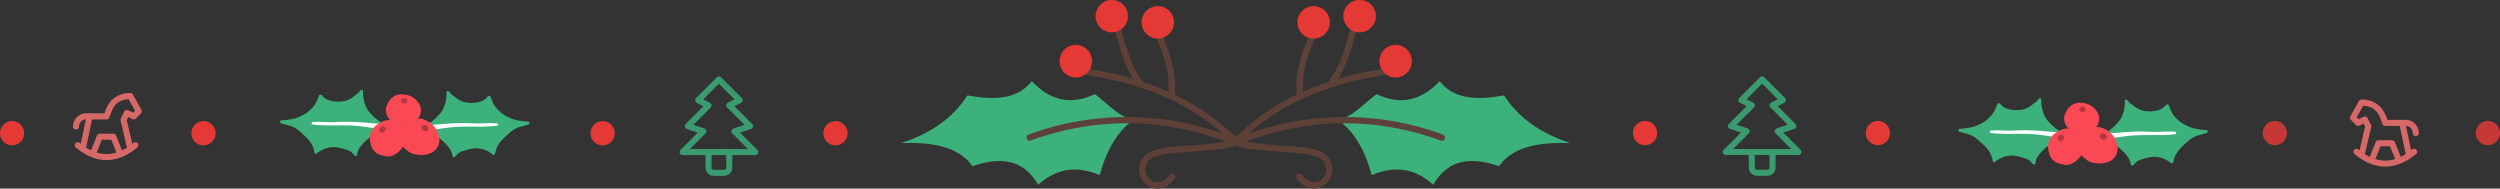 <svg xmlns="http://www.w3.org/2000/svg" xmlns:xlink="http://www.w3.org/1999/xlink" width="826.745" height="62.364" viewBox="0 0 826.745 62.364">
  <rect x="0" y="0" width="826.745" height="62.364" fill="#333333" stroke="none"/>
  <defs>
    <style>
      .cls-1, .cls-2, .cls-3 {
        fill: none;
      }

      .cls-2 {
        stroke: #3db17c;
      }

      .cls-3 {
        stroke: #f97373;
      }

      .cls-4 {
        clip-path: url(#clip-path);
      }

      .cls-11, .cls-5 {
        fill: #3db17c;
      }

      .cls-5, .cls-7 {
        fill-rule: evenodd;
      }

      .cls-6 {
        fill: #5d4037;
      }

      .cls-7, .cls-9 {
        fill: #e53935;
      }

      .cls-8 {
        opacity: 0.827;
      }

      .cls-10 {
        clip-path: url(#clip-path-2);
      }

      .cls-12 {
        clip-path: url(#clip-path-3);
      }

      .cls-13 {
        fill: #f97373;
      }

      .cls-14 {
        clip-path: url(#clip-path-5);
      }

      .cls-15 {
        fill: #fff;
      }

      .cls-16 {
        fill: #fa4955;
      }

      .cls-17 {
        fill: #b5353e;
      }
    </style>
    <clipPath id="clip-path">
      <rect id="Rectangle_27582" data-name="Rectangle 27582" class="cls-1" width="221.274" height="62.364"/>
    </clipPath>
    <clipPath id="clip-path-2">
      <rect id="Rectangle_27849" data-name="Rectangle 27849" class="cls-2" width="27" height="34.043" transform="translate(0 0.226)"/>
    </clipPath>
    <clipPath id="clip-path-3">
      <rect id="Rectangle_27850" data-name="Rectangle 27850" class="cls-3" width="23" height="22.439"/>
    </clipPath>
    <clipPath id="clip-path-5">
      <rect id="Rectangle_27848" data-name="Rectangle 27848" class="cls-3" width="23" height="22.439" transform="translate(0 0)"/>
    </clipPath>
  </defs>
  <g id="_1-divider" data-name="1-divider" transform="translate(-550.982 -511)">
    <g id="Group_3184" data-name="Group 3184" transform="translate(0 29)">
      <g id="Group_2926" data-name="Group 2926" transform="translate(849 482)">
        <g id="Group_2925" data-name="Group 2925" class="cls-4" transform="translate(0 0)">
          <path id="Path_29511" data-name="Path 29511" class="cls-5" d="M64.075,14.317c6.063,4.8,7.495,6.992,12.714,8.592C68.537,28.466,65.927,40.421,65.675,41.1c-6.737-2.778-13.474-2.95-20.378,3.2-3.956-6.9-10.356-10.1-21.724-6.148-4.548-6.483-13.218-8-23.574-7.658,9.35-3.035,16.925-8,21.89-15.747,8.841,1.6,16.673,1.346,21.3-4.716,5.894,6.231,12.712,8.169,20.881,4.293" transform="translate(0 16.806)"/>
          <path id="Path_29512" data-name="Path 29512" class="cls-5" d="M66.693,14.317c-6.065,4.8-7.495,6.992-12.714,8.592C62.229,28.466,64.841,40.421,65.1,41.1c6.735-2.778,13.472-2.95,20.375,3.2,3.953-6.9,10.353-10.1,21.721-6.148,4.545-6.483,13.22-8,23.576-7.658-9.347-3.035-16.927-8-21.893-15.747-8.841,1.6-16.673,1.346-21.3-4.716-5.894,6.231-12.717,8.169-20.881,4.293" transform="translate(90.506 16.806)"/>
          <path id="Path_29513" data-name="Path 29513" class="cls-6" d="M88.962,38.842a94.152,94.152,0,0,1,64.243.337,1.072,1.072,0,0,1,.592,1.346,1,1,0,0,1-1.349.592c-21.558-7.749-43.028-7.495-64.5.337a102.068,102.068,0,0,0,11.7,1.346c6.992.423,13.306.84,15.576,3.873a6.456,6.456,0,0,1-1.178,9.176c-3.116,2.275-6.906,1.1-9.261-2.1a1.087,1.087,0,0,1,1.767-1.261c1.518,2.19,4.042,3.282,6.317,1.684,2.021-1.518,2.19-4.127.675-6.231-1.684-2.273-7.578-2.693-14.061-3.118-3.79-.249-11.031-.672-14.821-1.933-3.79,1.261-11.031,1.684-14.821,1.933-6.48.426-12.377.846-14.055,3.118-1.52,2.1-1.346,4.714.669,6.231,2.273,1.6,4.8.506,6.314-1.684a1.088,1.088,0,0,1,1.769,1.261c-2.358,3.2-6.146,4.379-9.261,2.1a6.461,6.461,0,0,1-1.18-9.176c2.275-3.033,8.595-3.45,15.576-3.873a102.117,102.117,0,0,0,11.705-1.346c-21.47-7.832-42.937-8.086-64.5-.337a1,1,0,0,1-1.344-.592,1.065,1.065,0,0,1,.592-1.346,94.142,94.142,0,0,1,64.241-.337C67.4,27.477,51.748,21.92,34.906,19.393a1.024,1.024,0,1,1,.335-2.021,107.5,107.5,0,0,1,15.493,3.367c-3.03-4.965-4.545-10.693-6.06-16.25a.972.972,0,0,1,.755-1.266.983.983,0,0,1,1.266.675c1.681,6.148,3.365,12.714,7.323,17.854a82.993,82.993,0,0,1,8.421,3.284c.335-6.4-1.263-11.368-3.79-17.262a1.2,1.2,0,0,1,.589-1.432,1.2,1.2,0,0,1,1.432.592c2.7,6.649,4.293,11.785,3.873,19.029A76.369,76.369,0,0,1,84.666,40.022a75.034,75.034,0,0,1,20.123-14.061c-.42-7.243,1.18-12.38,3.871-19.029a1.209,1.209,0,0,1,1.435-.592,1.207,1.207,0,0,1,.589,1.432c-2.527,5.894-4.127,10.859-3.785,17.262a82.406,82.406,0,0,1,8.416-3.284c3.956-5.139,5.642-11.705,7.329-17.854a1.053,1.053,0,0,1,2.018.592c-1.512,5.557-3.03,11.285-6.063,16.25a107.62,107.62,0,0,1,15.5-3.367,1.024,1.024,0,1,1,.335,2.021c-16.842,2.527-32.5,8.084-45.466,19.449" transform="translate(25.97 5.333)"/>
          <path id="Path_29514" data-name="Path 29514" class="cls-7" d="M69.75,11.685a5.359,5.359,0,1,0-10.61-1.512,5.4,5.4,0,0,0,4.545,6.06,5.338,5.338,0,0,0,6.065-4.548" transform="translate(99.069 9.334)"/>
          <path id="Path_29515" data-name="Path 29515" class="cls-7" d="M65.356,6.12A5.4,5.4,0,0,0,54.663,4.6a5.5,5.5,0,0,0,4.628,6.06A5.447,5.447,0,0,0,65.356,6.12" transform="translate(91.592 -0.002)"/>
          <path id="Path_29516" data-name="Path 29516" class="cls-7" d="M59.622,6.874a5.359,5.359,0,1,0-6.065,4.548,5.341,5.341,0,0,0,6.065-4.548" transform="translate(82.085 1.265)"/>
          <path id="Path_29517" data-name="Path 29517" class="cls-7" d="M19.631,11.685a5.359,5.359,0,1,1,10.61-1.512,5.4,5.4,0,0,1-4.545,6.06,5.339,5.339,0,0,1-6.065-4.548" transform="translate(32.824 9.334)"/>
          <path id="Path_29518" data-name="Path 29518" class="cls-7" d="M24.067,6.12A5.4,5.4,0,0,1,28.612.054,5.294,5.294,0,0,1,34.675,4.6a5.378,5.378,0,0,1-4.545,6.06A5.439,5.439,0,0,1,24.067,6.12" transform="translate(40.262 -0.002)"/>
          <path id="Path_29519" data-name="Path 29519" class="cls-7" d="M29.762,6.874a5.358,5.358,0,1,1,6.063,4.548,5.337,5.337,0,0,1-6.063-4.548" transform="translate(49.808 1.265)"/>
        </g>
      </g>
      <g id="Group_2968" data-name="Group 2968" class="cls-8" transform="translate(1109.324 507.121)">
        <g id="Group_3204" data-name="Group 3204" transform="translate(0 0)">
          <path id="Path_29805" data-name="Path 29805" class="cls-9" d="M8,5.012a4,4,0,1,1-4-4,4,4,0,0,1,4,4" transform="translate(189.949 13.87)"/>
          <path id="Path_29806" data-name="Path 29806" class="cls-9" d="M8,5.012a4,4,0,1,1-4-4,4,4,0,0,1,4,4" transform="translate(260.398 13.87)"/>
          <g id="Group_3434" data-name="Group 3434" class="cls-10" transform="translate(10.676 -0.546)">
            <path id="Path_29861" data-name="Path 29861" class="cls-11" d="M13.008,0a1,1,0,0,1,.707.293l6.862,6.862a1,1,0,0,1-.26,1.6l-2.19,1.095,5.881,5.881a1,1,0,0,1-.391,1.656l-3.611,1.2,5.718,5.718a1,1,0,0,1-.707,1.707H1a1,1,0,0,1-.707-1.707l5.718-5.718L2.4,17.388a1,1,0,0,1-.391-1.656L7.889,9.851,5.7,8.756a1,1,0,0,1-.26-1.6L12.3.293A1,1,0,0,1,13.008,0Zm5.174,7.588L13.008,2.414,7.834,7.588l2.19,1.095a1,1,0,0,1,.26,1.6L4.567,16l3.611,1.2a1,1,0,0,1,.391,1.656L3.414,24.016H22.6l-5.155-5.155a1,1,0,0,1,.391-1.656L21.449,16l-5.718-5.718a1,1,0,0,1,.26-1.6Z" transform="translate(0.715 0.676)"/>
            <path id="Path_29862" data-name="Path 29862" class="cls-11" d="M11.146,22.862H7.715A2.719,2.719,0,0,1,5,20.146V15a1,1,0,0,1,2,0v5.146a.716.716,0,0,0,.715.715h3.431a.716.716,0,0,0,.715-.715V15a1,1,0,0,1,2,0v5.146A2.719,2.719,0,0,1,11.146,22.862Z" transform="translate(4.293 10.692)"/>
          </g>
          <g id="Group_3435" data-name="Group 3435" class="cls-12" transform="translate(218.676 7.662)">
            <path id="Path_29863" data-name="Path 29863" class="cls-13" d="M11.037,20.427c-3.4,0-6.824-1.4-10.172-4.155a1,1,0,0,1,1.271-1.544c5.989,4.932,11.812,4.932,17.8,0a1,1,0,0,1,1.271,1.544C17.861,19.029,14.438,20.427,11.037,20.427Z" transform="translate(0.744 1.89)"/>
            <path id="Path_29864" data-name="Path 29864" class="cls-13" d="M3.806,19.39a1,1,0,0,1-.974-1.229L4.992,8.977,4.48,7.951,3.13,8.626a1,1,0,0,1-1.154-.187L.293,6.756A1,1,0,0,1,.126,5.563L2.931.514A1,1,0,0,1,3.848,0a8.529,8.529,0,0,1,6.264,2.511,11.918,11.918,0,0,1,2.254,4.22H18.39A4.371,4.371,0,0,1,22.756,11.1a1,1,0,0,1-2,0A2.369,2.369,0,0,0,18.39,8.732H11.659a1,1,0,0,1-.943-.668L10.657,7.9c-1.069-3.04-1.924-5.47-6.285-5.858L2.24,5.875l.64.64,1.6-.8a1,1,0,0,1,1.342.447L6.943,8.406a1,1,0,0,1,.079.676L4.778,18.619A1,1,0,0,1,3.806,19.39Z" transform="translate(0.122 0.122)"/>
            <path id="Line_192" data-name="Line 192" class="cls-13" d="M2.243,11.659a1,1,0,0,1-.978-.794L-.979.206A1,1,0,0,1-.206-.979,1,1,0,0,1,.979-.206L3.222,10.453a1,1,0,0,1-.98,1.206Z" transform="translate(17.39 7.853)"/>
            <path id="Path_29865" data-name="Path 29865" class="cls-13" d="M14.976,19.61a1,1,0,0,1-.929-.629L12.055,14H8.921L6.928,18.981a1,1,0,0,1-1.857-.743l2.244-5.61A1,1,0,0,1,8.244,12h4.488a1,1,0,0,1,.928.629l2.244,5.61a1,1,0,0,1-.928,1.372Z" transform="translate(1.293 1.585)"/>
          </g>
        </g>
      </g>
      <g id="Group_3186" data-name="Group 3186" class="cls-8" transform="translate(557.598 507.121)">
        <g id="Group_3199" data-name="Group 3199" transform="translate(0 0)">
          <g id="Group_3432" data-name="Group 3432" class="cls-10" transform="translate(217.402 -0.524)">
            <path id="Path_29856" data-name="Path 29856" class="cls-11" d="M13.008,0a1,1,0,0,1,.707.293l6.862,6.862a1,1,0,0,1-.26,1.6l-2.19,1.095,5.881,5.881a1,1,0,0,1-.391,1.656l-3.611,1.2,5.718,5.718a1,1,0,0,1-.707,1.707H1a1,1,0,0,1-.707-1.707l5.718-5.718L2.4,17.388a1,1,0,0,1-.391-1.656L7.889,9.851,5.7,8.756a1,1,0,0,1-.26-1.6L12.3.293A1,1,0,0,1,13.008,0Zm5.174,7.588L13.008,2.414,7.834,7.588l2.19,1.095a1,1,0,0,1,.26,1.6L4.567,16l3.611,1.2a1,1,0,0,1,.391,1.656L3.414,24.016H22.6l-5.155-5.155a1,1,0,0,1,.391-1.656L21.449,16l-5.718-5.718a1,1,0,0,1,.26-1.6Z" transform="translate(0.715 0.676)"/>
            <path id="Path_29857" data-name="Path 29857" class="cls-11" d="M11.146,22.862H7.715A2.719,2.719,0,0,1,5,20.146V15a1,1,0,0,1,2,0v5.146a.716.716,0,0,0,.715.715h3.431a.716.716,0,0,0,.715-.715V15a1,1,0,0,1,2,0v5.146A2.719,2.719,0,0,1,11.146,22.862Z" transform="translate(4.293 10.692)"/>
          </g>
          <g id="Group_3433" data-name="Group 3433" class="cls-14" transform="translate(17.402 5.504)">
            <path id="Path_29858" data-name="Path 29858" class="cls-13" d="M11.037,20.427c-3.4,0-6.824-1.4-10.172-4.155a1,1,0,0,1,1.271-1.544c5.989,4.932,11.812,4.932,17.8,0a1,1,0,0,1,1.271,1.544C17.861,19.029,14.438,20.427,11.037,20.427Z" transform="translate(0.183 1.89)"/>
            <path id="Path_29859" data-name="Path 29859" class="cls-13" d="M18.95,19.39a1,1,0,0,1-.973-.771L15.734,9.083a1,1,0,0,1,.079-.676l1.122-2.244a1,1,0,0,1,1.342-.447l1.6.8.64-.64L18.384,2.039C14.023,2.427,13.169,4.857,12.1,7.9l-.059.167a1,1,0,0,1-.943.668H4.366A2.369,2.369,0,0,0,2,11.1a1,1,0,0,1-2,0A4.371,4.371,0,0,1,4.366,6.732H10.39a11.918,11.918,0,0,1,2.254-4.22A8.529,8.529,0,0,1,18.908,0a1,1,0,0,1,.917.513l2.8,5.049a1,1,0,0,1-.167,1.193L20.78,8.439a1,1,0,0,1-1.154.187l-1.349-.675-.513,1.026,2.161,9.184a1,1,0,0,1-.974,1.229Z" transform="translate(0.122 0.122)"/>
            <path id="Line_191" data-name="Line 191" class="cls-13" d="M0,11.659a1,1,0,0,1-.207-.022,1,1,0,0,1-.773-1.185L1.265-.206A1,1,0,0,1,2.45-.979,1,1,0,0,1,3.222.206L.979,10.865A1,1,0,0,1,0,11.659Z" transform="translate(3.366 7.854)"/>
            <path id="Path_29860" data-name="Path 29860" class="cls-13" d="M14.976,19.61a1,1,0,0,1-.929-.629L12.055,14H8.921L6.928,18.981a1,1,0,0,1-1.857-.743l2.244-5.61A1,1,0,0,1,8.244,12h4.488a1,1,0,0,1,.928.629l2.244,5.61a1,1,0,0,1-.928,1.372Z" transform="translate(0.732 1.585)"/>
          </g>
        </g>
      </g>
      <g id="Group_3188" data-name="Group 3188" transform="translate(823.273 518)">
        <g id="Group_3317" data-name="Group 3317">
          <path id="Path_29593" data-name="Path 29593" class="cls-9" d="M8,5.012a4,4,0,1,1-4-4,4,4,0,0,1,4,4" transform="translate(0 3.052)"/>
          <path id="Path_29802" data-name="Path 29802" class="cls-9" d="M8,5.012a4,4,0,1,1-4-4,4,4,0,0,1,4,4" transform="translate(-77 3.052)"/>
        </g>
      </g>
      <path id="Path_29803" data-name="Path 29803" class="cls-9" d="M8,5.012a4,4,0,1,1-4-4,4,4,0,0,1,4,4" transform="translate(550.982 521.052)"/>
      <g id="Group_3321" data-name="Group 3321" transform="translate(1168 517.938)">
        <g id="Group_3317-2" data-name="Group 3317">
          <path id="Path_29593-2" data-name="Path 29593" class="cls-9" d="M8,5.012a4,4,0,1,1-4-4,4,4,0,0,1,4,4" transform="translate(0 3.052)"/>
          <path id="Path_29802-2" data-name="Path 29802" class="cls-9" d="M8,5.012a4,4,0,1,1-4-4,4,4,0,0,1,4,4" transform="translate(-77 3.052)"/>
        </g>
      </g>
    </g>
    <g id="Group_3203" data-name="Group 3203">
      <g id="Group_3201" data-name="Group 3201" transform="matrix(0.998, 0.07, -0.07, 0.998, 55.718, -51.637)">
        <path id="Path_29725" data-name="Path 29725" class="cls-11" d="M22.238.265A11.562,11.562,0,0,0,23.93,3.029a10.917,10.917,0,0,0,3.379,2.522,16.281,16.281,0,0,0,3.646,1.177,24.774,24.774,0,0,0,4.556.079.509.509,0,0,1,.239.948c-1.025.465-2.092.834-3.113,1.3a9.023,9.023,0,0,0-2.926,2.391c-2.023,2.243-3.617,4.076-3.75,7.2-.015.34-.444.662-.755.415a8.7,8.7,0,0,0-6.276-1.293,14.254,14.254,0,0,0-3.287,1.2,5.808,5.808,0,0,0-1.675.969,13.674,13.674,0,0,0-1.09,1.444.5.5,0,0,1-.822-.235c-.469-2.264-2.831-3.885-4.678-5.1A12.134,12.134,0,0,0,.408,13.867a.438.438,0,0,1-.214-.8.4.4,0,0,1,.183-.137c2.553-.975,4.194-2.791,5.761-5C8.319,4.851,7.576.672,7.588.651L7.58.626A.511.511,0,0,1,7.528.4.336.336,0,0,1,7.933.065a.365.365,0,0,1,.344.054c.326.235.537.554.865.793.415.3.917.511,1.355.78a8.071,8.071,0,0,0,3.57,1.339c2.36.147,5.857-.467,7.121-2.781A.523.523,0,0,1,21.639,0c.052,0,.106,0,.158,0a.511.511,0,0,1,.44.264" transform="translate(675.042 545.585) rotate(3)"/>
        <path id="Path_29726" data-name="Path 29726" class="cls-15" d="M29.323.791C24.491,1.967,19.456,2.03,14.592,3.1,10.026,4.1,5.373,5.975.662,5.881A.7.7,0,0,1,.5,4.506,24.562,24.562,0,0,1,4.167,4c1.185-.208,2.341-.562,3.52-.807,2.376-.5,4.757-1,7.144-1.434,2.544-.465,5.151-.683,7.725-.917C24.776.639,27,.054,29.23,0a.4.4,0,0,1,.093.791" transform="translate(670.682 554.019) rotate(3)"/>
      </g>
      <g id="Group_3202" data-name="Group 3202" transform="matrix(-0.998, 0.07, -0.07, -0.998, 684.771, 562.706)">
        <path id="Path_29725-2" data-name="Path 29725" class="cls-11" d="M22.238,21.261A11.562,11.562,0,0,1,23.93,18.5a10.917,10.917,0,0,1,3.379-2.522A16.281,16.281,0,0,1,30.955,14.8a24.774,24.774,0,0,1,4.556-.079.509.509,0,0,0,.239-.948c-1.025-.465-2.092-.834-3.113-1.3a9.023,9.023,0,0,1-2.926-2.391C27.69,7.832,26.1,6,25.962,2.875c-.015-.34-.444-.662-.755-.415a8.7,8.7,0,0,1-6.276,1.293,14.255,14.255,0,0,1-3.287-1.2,5.808,5.808,0,0,1-1.675-.969A13.674,13.674,0,0,1,12.879.14a.5.5,0,0,0-.822.235c-.469,2.264-2.831,3.885-4.678,5.1A12.135,12.135,0,0,1,.408,7.659a.438.438,0,0,0-.214.8A.4.4,0,0,0,.378,8.6c2.553.975,4.194,2.791,5.761,5,2.181,3.076,1.438,7.254,1.449,7.276L7.58,20.9a.511.511,0,0,0-.052.226.336.336,0,0,0,.405.336.365.365,0,0,0,.344-.054c.326-.235.537-.554.865-.793.415-.3.917-.511,1.355-.78a8.071,8.071,0,0,1,3.57-1.339c2.36-.147,5.857.467,7.121,2.781a.523.523,0,0,0,.452.249c.052,0,.106,0,.158,0a.511.511,0,0,0,.44-.264" transform="translate(3.541 1.884) rotate(-3)"/>
        <path id="Path_29726-2" data-name="Path 29726" class="cls-15" d="M29.323,5.093c-4.832-1.175-9.868-1.239-14.731-2.3C10.026,1.789,5.373-.091.662,0A.7.7,0,0,0,.5,1.378a24.563,24.563,0,0,0,3.665.509c1.185.208,2.341.562,3.52.807,2.376.5,4.757,1,7.145,1.434,2.544.465,5.151.683,7.725.917,2.219.2,4.441.785,6.674.84a.4.4,0,0,0,.093-.791" transform="translate(0 9.071) rotate(-3)"/>
      </g>
      <g id="Group_3200" data-name="Group 3200" transform="translate(217.46 190.671)">
        <path id="Path_29667" data-name="Path 29667" class="cls-16" d="M23.182,35.826a5.029,5.029,0,0,0-.553.453,4.863,4.863,0,0,0-2.2,3.429,5.984,5.984,0,0,0,.246,2.357,4.649,4.649,0,0,0,.905,2.31,3.406,3.406,0,0,0,1.048.883,6.058,6.058,0,0,0,.475.4c1.776,1.328,5.186,1.5,7.21.632A4.714,4.714,0,0,0,33.2,40.778,7.037,7.037,0,0,0,30.85,36.65a5.286,5.286,0,0,0-1.134-.829c-.212-.13-.428-.256-.654-.376a5.6,5.6,0,0,0-5.879.381" transform="translate(445.484 324.749)"/>
        <path id="Path_29668" data-name="Path 29668" class="cls-17" d="M23.606,35.875a.967.967,0,0,0-.317.514.9.9,0,0,0,.337.93,1.637,1.637,0,0,0,.241.17,1.4,1.4,0,0,0,.785.248.917.917,0,0,0,.573-.189,1,1,0,0,0-.148-1.619,1.227,1.227,0,0,0-1.471-.054" transform="translate(449.662 326.013)"/>
        <path id="Path_29669" data-name="Path 29669" class="cls-16" d="M19.454,33.934a4.388,4.388,0,0,0-.28.558,4.254,4.254,0,0,0-.534,3.52A5.205,5.205,0,0,0,19.678,39.8a4.031,4.031,0,0,0,1.545,1.523,2.982,2.982,0,0,0,1.149.332,5.118,5.118,0,0,0,.526.153,7.283,7.283,0,0,0,5.978-2.066,4.119,4.119,0,0,0,.339-5.429,6.14,6.14,0,0,0-3.348-2.455,4.693,4.693,0,0,0-1.2-.258q-.321-.044-.657-.066a4.886,4.886,0,0,0-4.556,2.4" transform="translate(442.658 319.986)"/>
        <path id="Path_29670" data-name="Path 29670" class="cls-17" d="M20.6,32.563a.837.837,0,0,0-.069.524.785.785,0,0,0,.6.62,1.421,1.421,0,0,0,.251.052,1.244,1.244,0,0,0,.716-.081.791.791,0,0,0,.389-.357.878.878,0,0,0-.694-1.24,1.075,1.075,0,0,0-1.193.482" transform="translate(445.655 320.767)"/>
        <path id="Path_29671" data-name="Path 29671" class="cls-16" d="M16.4,42.05a4.559,4.559,0,0,0,.177.672,4.724,4.724,0,0,0,2.138,3.336,5.733,5.733,0,0,0,2.182.736,4.479,4.479,0,0,0,2.408.138,3.3,3.3,0,0,0,1.205-.566,5.932,5.932,0,0,0,.551-.258,8.1,8.1,0,0,0,3.481-6.115,4.585,4.585,0,0,0-3.7-4.79,6.841,6.841,0,0,0-4.6.406,5.146,5.146,0,0,0-1.191.667c-.2.133-.4.273-.6.426A5.437,5.437,0,0,0,16.4,42.05" transform="translate(439.516 325.031)"/>
        <path id="Path_29672" data-name="Path 29672" class="cls-17" d="M17.6,37.271a.944.944,0,0,0,.327.49.871.871,0,0,0,.957.076,1.649,1.649,0,0,0,.248-.14,1.4,1.4,0,0,0,.539-.6.884.884,0,0,0,.061-.583.973.973,0,0,0-1.488-.526,1.2,1.2,0,0,0-.645,1.279" transform="translate(441.348 326.273)"/>
      </g>
    </g>
    <g id="Group_3205" data-name="Group 3205" transform="translate(555 2.8)">
      <g id="Group_3201-2" data-name="Group 3201" transform="matrix(0.998, 0.07, -0.07, 0.998, 55.718, -51.637)">
        <path id="Path_29725-3" data-name="Path 29725" class="cls-11" d="M22.238.265A11.562,11.562,0,0,0,23.93,3.029a10.917,10.917,0,0,0,3.379,2.522,16.281,16.281,0,0,0,3.646,1.177,24.774,24.774,0,0,0,4.556.079.509.509,0,0,1,.239.948c-1.025.465-2.092.834-3.113,1.3a9.023,9.023,0,0,0-2.926,2.391c-2.023,2.243-3.617,4.076-3.75,7.2-.015.34-.444.662-.755.415a8.7,8.7,0,0,0-6.276-1.293,14.254,14.254,0,0,0-3.287,1.2,5.808,5.808,0,0,0-1.675.969,13.674,13.674,0,0,0-1.09,1.444.5.5,0,0,1-.822-.235c-.469-2.264-2.831-3.885-4.678-5.1A12.134,12.134,0,0,0,.408,13.867a.438.438,0,0,1-.214-.8.4.4,0,0,1,.183-.137c2.553-.975,4.194-2.791,5.761-5C8.319,4.851,7.576.672,7.588.651L7.58.626A.511.511,0,0,1,7.528.4.336.336,0,0,1,7.933.065a.365.365,0,0,1,.344.054c.326.235.537.554.865.793.415.3.917.511,1.355.78a8.071,8.071,0,0,0,3.57,1.339c2.36.147,5.857-.467,7.121-2.781A.523.523,0,0,1,21.639,0c.052,0,.106,0,.158,0a.511.511,0,0,1,.44.264" transform="translate(675.042 545.585) rotate(3)"/>
        <path id="Path_29726-3" data-name="Path 29726" class="cls-15" d="M29.323.791C24.491,1.967,19.456,2.03,14.592,3.1,10.026,4.1,5.373,5.975.662,5.881A.7.7,0,0,1,.5,4.506,24.562,24.562,0,0,1,4.167,4c1.185-.208,2.341-.562,3.52-.807,2.376-.5,4.757-1,7.144-1.434,2.544-.465,5.151-.683,7.725-.917C24.776.639,27,.054,29.23,0a.4.4,0,0,1,.093.791" transform="translate(670.682 554.019) rotate(3)"/>
      </g>
      <g id="Group_3202-2" data-name="Group 3202" transform="matrix(-0.998, 0.07, -0.07, -0.998, 684.771, 562.706)">
        <path id="Path_29725-4" data-name="Path 29725" class="cls-11" d="M22.238,21.261A11.562,11.562,0,0,1,23.93,18.5a10.917,10.917,0,0,1,3.379-2.522A16.281,16.281,0,0,1,30.955,14.8a24.774,24.774,0,0,1,4.556-.079.509.509,0,0,0,.239-.948c-1.025-.465-2.092-.834-3.113-1.3a9.023,9.023,0,0,1-2.926-2.391C27.69,7.832,26.1,6,25.962,2.875c-.015-.34-.444-.662-.755-.415a8.7,8.7,0,0,1-6.276,1.293,14.255,14.255,0,0,1-3.287-1.2,5.808,5.808,0,0,1-1.675-.969A13.674,13.674,0,0,1,12.879.14a.5.5,0,0,0-.822.235c-.469,2.264-2.831,3.885-4.678,5.1A12.135,12.135,0,0,1,.408,7.659a.438.438,0,0,0-.214.8A.4.4,0,0,0,.378,8.6c2.553.975,4.194,2.791,5.761,5,2.181,3.076,1.438,7.254,1.449,7.276L7.58,20.9a.511.511,0,0,0-.052.226.336.336,0,0,0,.405.336.365.365,0,0,0,.344-.054c.326-.235.537-.554.865-.793.415-.3.917-.511,1.355-.78a8.071,8.071,0,0,1,3.57-1.339c2.36-.147,5.857.467,7.121,2.781a.523.523,0,0,0,.452.249c.052,0,.106,0,.158,0a.511.511,0,0,0,.44-.264" transform="translate(3.541 1.884) rotate(-3)"/>
        <path id="Path_29726-4" data-name="Path 29726" class="cls-15" d="M29.323,5.093c-4.832-1.175-9.868-1.239-14.731-2.3C10.026,1.789,5.373-.091.662,0A.7.7,0,0,0,.5,1.378a24.563,24.563,0,0,0,3.665.509c1.185.208,2.341.562,3.52.807,2.376.5,4.757,1,7.145,1.434,2.544.465,5.151.683,7.725.917,2.219.2,4.441.785,6.674.84a.4.4,0,0,0,.093-.791" transform="translate(0 9.071) rotate(-3)"/>
      </g>
      <g id="Group_3200-2" data-name="Group 3200" transform="translate(217.46 190.671)">
        <path id="Path_29667-2" data-name="Path 29667" class="cls-16" d="M23.182,35.826a5.029,5.029,0,0,0-.553.453,4.863,4.863,0,0,0-2.2,3.429,5.984,5.984,0,0,0,.246,2.357,4.649,4.649,0,0,0,.905,2.31,3.406,3.406,0,0,0,1.048.883,6.058,6.058,0,0,0,.475.4c1.776,1.328,5.186,1.5,7.21.632A4.714,4.714,0,0,0,33.2,40.778,7.037,7.037,0,0,0,30.85,36.65a5.286,5.286,0,0,0-1.134-.829c-.212-.13-.428-.256-.654-.376a5.6,5.6,0,0,0-5.879.381" transform="translate(445.484 324.749)"/>
        <path id="Path_29668-2" data-name="Path 29668" class="cls-17" d="M23.606,35.875a.967.967,0,0,0-.317.514.9.9,0,0,0,.337.93,1.637,1.637,0,0,0,.241.17,1.4,1.4,0,0,0,.785.248.917.917,0,0,0,.573-.189,1,1,0,0,0-.148-1.619,1.227,1.227,0,0,0-1.471-.054" transform="translate(449.662 326.013)"/>
        <path id="Path_29669-2" data-name="Path 29669" class="cls-16" d="M19.454,33.934a4.388,4.388,0,0,0-.28.558,4.254,4.254,0,0,0-.534,3.52A5.205,5.205,0,0,0,19.678,39.8a4.031,4.031,0,0,0,1.545,1.523,2.982,2.982,0,0,0,1.149.332,5.118,5.118,0,0,0,.526.153,7.283,7.283,0,0,0,5.978-2.066,4.119,4.119,0,0,0,.339-5.429,6.14,6.14,0,0,0-3.348-2.455,4.693,4.693,0,0,0-1.2-.258q-.321-.044-.657-.066a4.886,4.886,0,0,0-4.556,2.4" transform="translate(442.658 319.986)"/>
        <path id="Path_29670-2" data-name="Path 29670" class="cls-17" d="M20.6,32.563a.837.837,0,0,0-.069.524.785.785,0,0,0,.6.62,1.421,1.421,0,0,0,.251.052,1.244,1.244,0,0,0,.716-.081.791.791,0,0,0,.389-.357.878.878,0,0,0-.694-1.24,1.075,1.075,0,0,0-1.193.482" transform="translate(445.655 320.767)"/>
        <path id="Path_29671-2" data-name="Path 29671" class="cls-16" d="M16.4,42.05a4.559,4.559,0,0,0,.177.672,4.724,4.724,0,0,0,2.138,3.336,5.733,5.733,0,0,0,2.182.736,4.479,4.479,0,0,0,2.408.138,3.3,3.3,0,0,0,1.205-.566,5.932,5.932,0,0,0,.551-.258,8.1,8.1,0,0,0,3.481-6.115,4.585,4.585,0,0,0-3.7-4.79,6.841,6.841,0,0,0-4.6.406,5.146,5.146,0,0,0-1.191.667c-.2.133-.4.273-.6.426A5.437,5.437,0,0,0,16.4,42.05" transform="translate(439.516 325.031)"/>
        <path id="Path_29672-2" data-name="Path 29672" class="cls-17" d="M17.6,37.271a.944.944,0,0,0,.327.49.871.871,0,0,0,.957.076,1.649,1.649,0,0,0,.248-.14,1.4,1.4,0,0,0,.539-.6.884.884,0,0,0,.061-.583.973.973,0,0,0-1.488-.526,1.2,1.2,0,0,0-.645,1.279" transform="translate(441.348 326.273)"/>
      </g>
    </g>
    <path id="Path_29804" data-name="Path 29804" class="cls-9" d="M8,5.012a4,4,0,1,1-4-4,4,4,0,0,1,4,4" transform="translate(614.273 550.052)"/>
  </g>
</svg>
